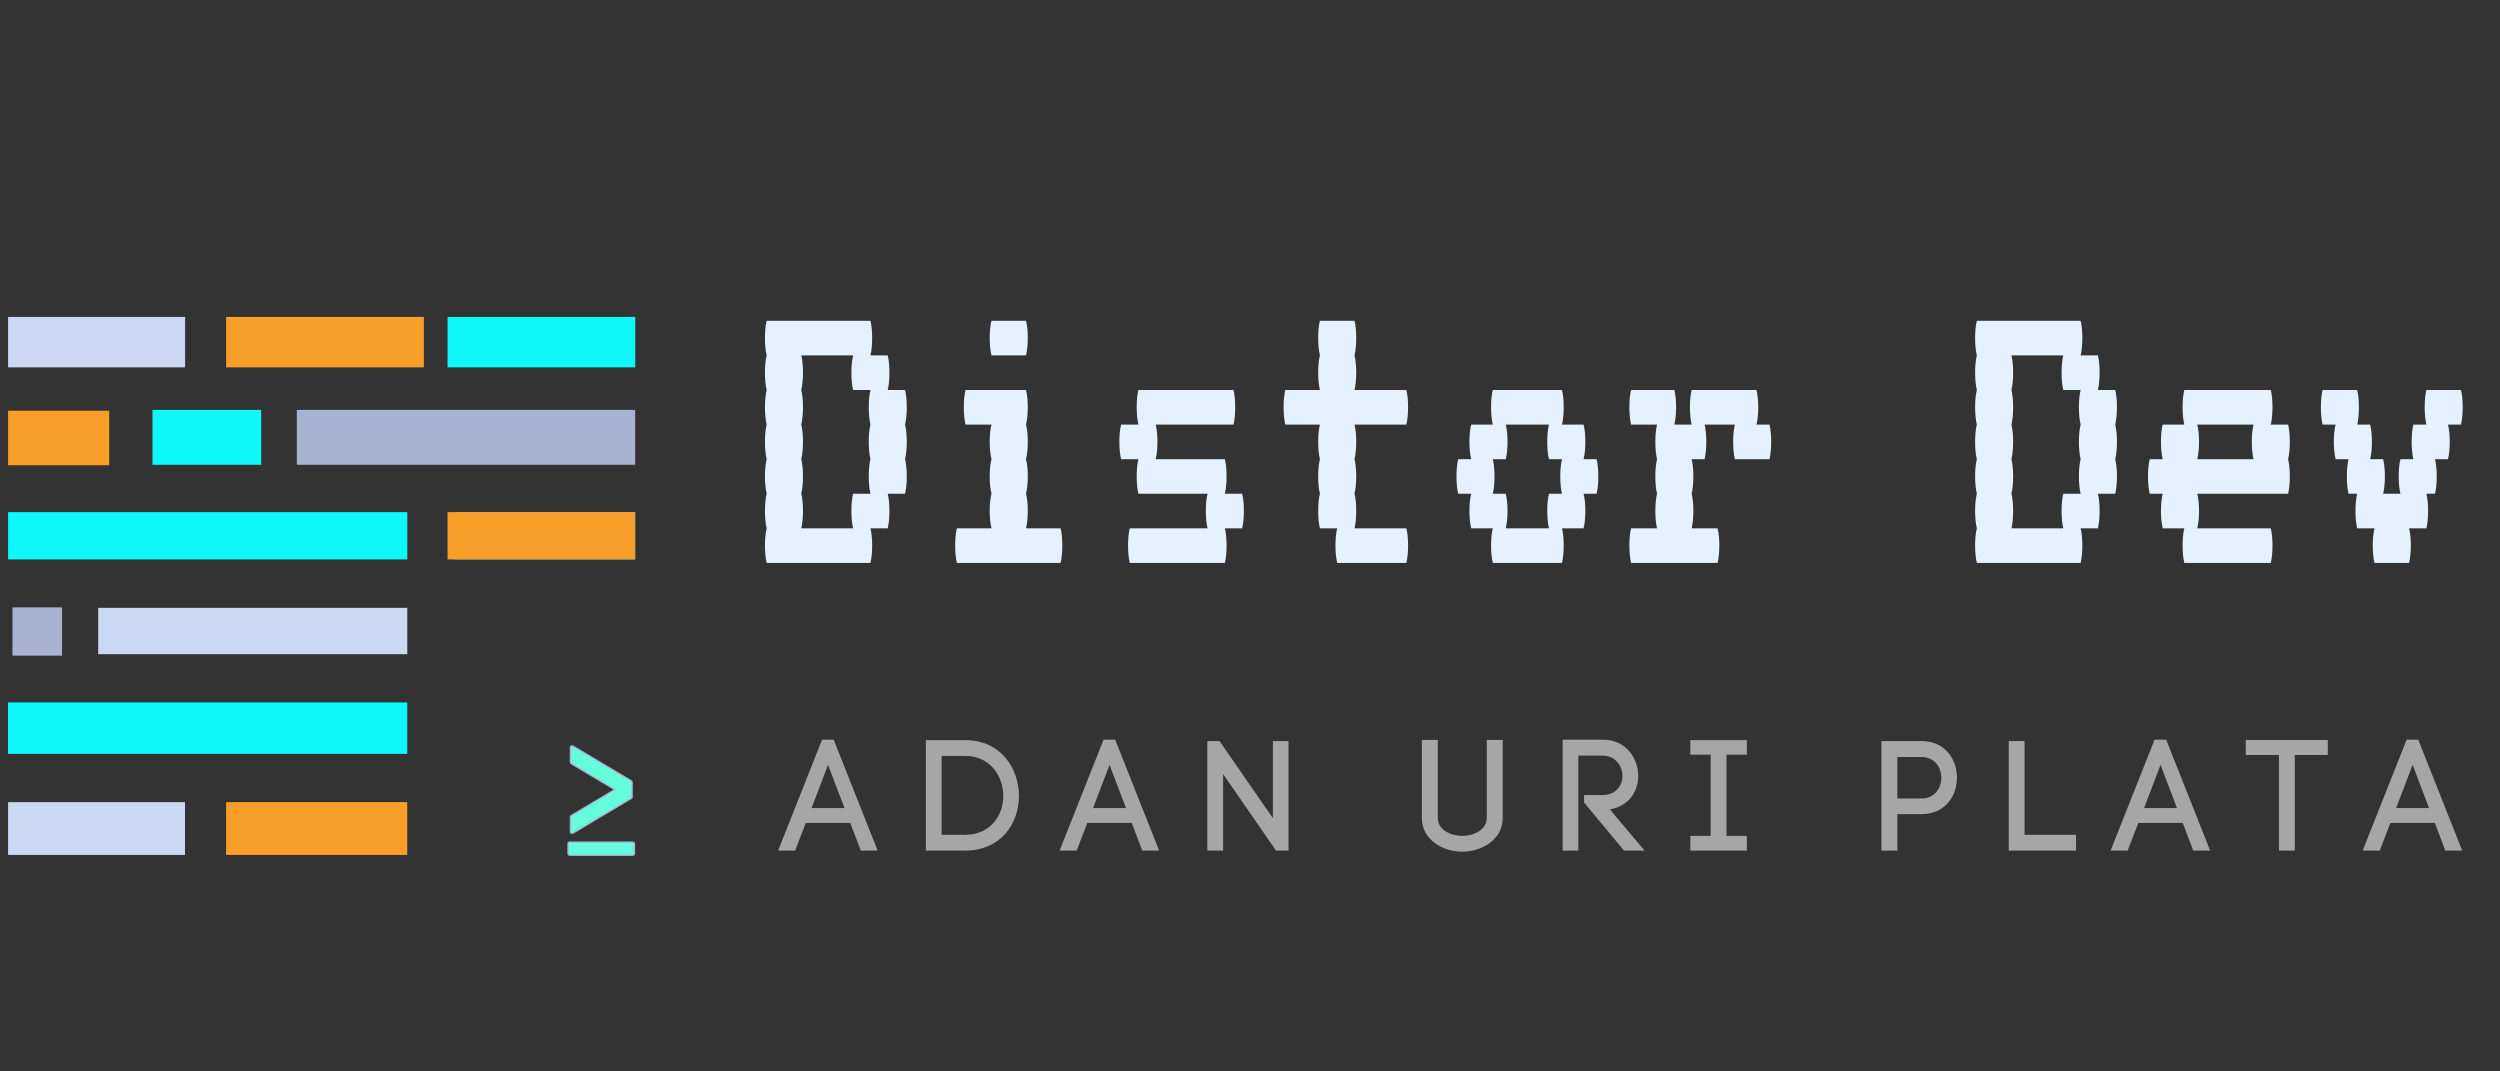<?xml version="1.0" encoding="UTF-8"?>
<svg xmlns="http://www.w3.org/2000/svg" xmlns:xlink="http://www.w3.org/1999/xlink" width="525pt" height="225pt" viewBox="0 0 525 225" version="1.2">
<rect x="0" y="0" width="525" height="225" fill="#333333" stroke="none"/>
<defs>
<g>
<symbol overflow="visible" id="glyph0-0">
<path style="stroke:none;" d=""/>
</symbol>
<symbol overflow="visible" id="glyph0-1">
<path style="stroke:none;" d="M 32.688 -29.047 C 32.926 -28.078 33.047 -26.867 33.047 -25.422 C 33.047 -24.023 32.926 -22.812 32.688 -21.781 C 32.926 -20.812 33.047 -19.602 33.047 -18.156 C 33.047 -16.758 32.926 -15.551 32.688 -14.531 L 29.047 -14.531 C 29.285 -13.562 29.406 -12.348 29.406 -10.891 C 29.406 -9.504 29.285 -8.297 29.047 -7.266 L 25.422 -7.266 C 25.66 -6.297 25.781 -5.082 25.781 -3.625 C 25.781 -2.238 25.66 -1.031 25.422 0 L 3.625 0 C 3.383 -1.031 3.266 -2.238 3.266 -3.625 C 3.266 -5.082 3.383 -6.297 3.625 -7.266 C 3.383 -8.297 3.266 -9.504 3.266 -10.891 C 3.266 -12.348 3.383 -13.562 3.625 -14.531 C 3.383 -15.551 3.266 -16.758 3.266 -18.156 C 3.266 -19.602 3.383 -20.812 3.625 -21.781 C 3.383 -22.812 3.266 -24.023 3.266 -25.422 C 3.266 -26.867 3.383 -28.078 3.625 -29.047 C 3.383 -30.078 3.266 -31.289 3.266 -32.688 C 3.266 -34.133 3.383 -35.344 3.625 -36.312 C 3.383 -37.344 3.266 -38.551 3.266 -39.938 C 3.266 -41.395 3.383 -42.609 3.625 -43.578 C 3.383 -44.609 3.266 -45.816 3.266 -47.203 C 3.266 -48.66 3.383 -49.875 3.625 -50.844 L 25.422 -50.844 C 25.66 -49.875 25.781 -48.66 25.781 -47.203 C 25.781 -45.816 25.66 -44.609 25.422 -43.578 L 29.047 -43.578 C 29.285 -42.609 29.406 -41.395 29.406 -39.938 C 29.406 -38.551 29.285 -37.344 29.047 -36.312 L 32.688 -36.312 C 32.926 -35.344 33.047 -34.133 33.047 -32.688 C 33.047 -31.289 32.926 -30.078 32.688 -29.047 Z M 25.422 -14.531 C 25.18 -15.551 25.062 -16.758 25.062 -18.156 C 25.062 -19.602 25.18 -20.812 25.422 -21.781 C 25.18 -22.812 25.062 -24.023 25.062 -25.422 C 25.062 -26.867 25.18 -28.078 25.422 -29.047 C 25.18 -30.078 25.062 -31.289 25.062 -32.688 C 25.062 -34.133 25.18 -35.344 25.422 -36.312 L 21.781 -36.312 C 21.539 -37.344 21.422 -38.551 21.422 -39.938 C 21.422 -41.395 21.539 -42.609 21.781 -43.578 L 10.891 -43.578 C 11.129 -42.609 11.25 -41.395 11.25 -39.938 C 11.25 -38.551 11.129 -37.344 10.891 -36.312 C 11.129 -35.344 11.25 -34.133 11.25 -32.688 C 11.25 -31.289 11.129 -30.078 10.891 -29.047 C 11.129 -28.078 11.25 -26.867 11.25 -25.422 C 11.25 -24.023 11.129 -22.812 10.891 -21.781 C 11.129 -20.812 11.25 -19.602 11.25 -18.156 C 11.25 -16.758 11.129 -15.551 10.891 -14.531 C 11.129 -13.562 11.25 -12.348 11.25 -10.891 C 11.25 -9.504 11.129 -8.297 10.891 -7.266 L 21.781 -7.266 C 21.539 -8.297 21.422 -9.504 21.422 -10.891 C 21.422 -12.348 21.539 -13.562 21.781 -14.531 Z M 25.422 -14.531 "/>
</symbol>
<symbol overflow="visible" id="glyph0-2">
<path style="stroke:none;" d="M 14.531 -43.578 C 14.281 -44.609 14.156 -45.816 14.156 -47.203 C 14.156 -48.66 14.281 -49.875 14.531 -50.844 L 21.781 -50.844 C 22.031 -49.875 22.156 -48.66 22.156 -47.203 C 22.156 -45.816 22.031 -44.609 21.781 -43.578 Z M 29.047 -7.266 C 29.285 -6.297 29.406 -5.082 29.406 -3.625 C 29.406 -2.238 29.285 -1.031 29.047 0 L 7.266 0 C 7.023 -1.031 6.906 -2.238 6.906 -3.625 C 6.906 -5.082 7.023 -6.297 7.266 -7.266 L 14.531 -7.266 C 14.281 -8.297 14.156 -9.504 14.156 -10.891 C 14.156 -12.348 14.281 -13.562 14.531 -14.531 C 14.281 -15.551 14.156 -16.758 14.156 -18.156 C 14.156 -19.602 14.281 -20.812 14.531 -21.781 C 14.281 -22.812 14.156 -24.023 14.156 -25.422 C 14.156 -26.867 14.281 -28.078 14.531 -29.047 L 9.078 -29.047 C 8.836 -30.078 8.719 -31.289 8.719 -32.688 C 8.719 -34.133 8.836 -35.344 9.078 -36.312 L 21.781 -36.312 C 22.031 -35.344 22.156 -34.133 22.156 -32.688 C 22.156 -31.289 22.031 -30.078 21.781 -29.047 C 22.031 -28.078 22.156 -26.867 22.156 -25.422 C 22.156 -24.023 22.031 -22.812 21.781 -21.781 C 22.031 -20.812 22.156 -19.602 22.156 -18.156 C 22.156 -16.758 22.031 -15.551 21.781 -14.531 C 22.031 -13.562 22.156 -12.348 22.156 -10.891 C 22.156 -9.504 22.031 -8.297 21.781 -7.266 Z M 29.047 -7.266 "/>
</symbol>
<symbol overflow="visible" id="glyph0-3">
<path style="stroke:none;" d="M 31.234 -10.891 C 31.234 -9.504 31.109 -8.297 30.859 -7.266 L 27.234 -7.266 C 27.473 -6.297 27.594 -5.082 27.594 -3.625 C 27.594 -2.238 27.473 -1.031 27.234 0 L 7.266 0 C 7.023 -1.031 6.906 -2.238 6.906 -3.625 C 6.906 -5.082 7.023 -6.297 7.266 -7.266 L 23.609 -7.266 C 23.359 -8.297 23.234 -9.504 23.234 -10.891 C 23.234 -12.348 23.359 -13.562 23.609 -14.531 L 9.078 -14.531 C 8.836 -15.551 8.719 -16.758 8.719 -18.156 C 8.719 -19.602 8.836 -20.812 9.078 -21.781 L 5.453 -21.781 C 5.203 -22.812 5.078 -24.023 5.078 -25.422 C 5.078 -26.867 5.203 -28.078 5.453 -29.047 L 9.078 -29.047 C 8.836 -30.078 8.719 -31.289 8.719 -32.688 C 8.719 -34.133 8.836 -35.344 9.078 -36.312 L 29.047 -36.312 C 29.285 -35.344 29.406 -34.133 29.406 -32.688 C 29.406 -31.289 29.285 -30.078 29.047 -29.047 L 12.703 -29.047 C 12.953 -28.078 13.078 -26.867 13.078 -25.422 C 13.078 -24.023 12.953 -22.812 12.703 -21.781 L 27.234 -21.781 C 27.473 -20.812 27.594 -19.602 27.594 -18.156 C 27.594 -16.758 27.473 -15.551 27.234 -14.531 L 30.859 -14.531 C 31.109 -13.562 31.234 -12.348 31.234 -10.891 Z M 31.234 -10.891 "/>
</symbol>
<symbol overflow="visible" id="glyph0-4">
<path style="stroke:none;" d="M 29.047 -7.266 C 29.285 -6.297 29.406 -5.082 29.406 -3.625 C 29.406 -2.238 29.285 -1.031 29.047 0 L 14.531 0 C 14.281 -1.031 14.156 -2.238 14.156 -3.625 C 14.156 -5.082 14.281 -6.297 14.531 -7.266 L 10.891 -7.266 C 10.648 -8.297 10.531 -9.504 10.531 -10.891 C 10.531 -12.348 10.648 -13.562 10.891 -14.531 C 10.648 -15.551 10.531 -16.758 10.531 -18.156 C 10.531 -19.602 10.648 -20.812 10.891 -21.781 C 10.648 -22.812 10.531 -24.023 10.531 -25.422 C 10.531 -26.867 10.648 -28.078 10.891 -29.047 L 3.625 -29.047 C 3.383 -30.078 3.266 -31.289 3.266 -32.688 C 3.266 -34.133 3.383 -35.344 3.625 -36.312 L 10.891 -36.312 C 10.648 -37.344 10.531 -38.551 10.531 -39.938 C 10.531 -41.395 10.648 -42.609 10.891 -43.578 C 10.648 -44.609 10.531 -45.816 10.531 -47.203 C 10.531 -48.66 10.648 -49.875 10.891 -50.844 L 18.156 -50.844 C 18.395 -49.875 18.516 -48.66 18.516 -47.203 C 18.516 -45.816 18.395 -44.609 18.156 -43.578 C 18.395 -42.609 18.516 -41.395 18.516 -39.938 C 18.516 -38.551 18.395 -37.344 18.156 -36.312 L 29.047 -36.312 C 29.285 -35.344 29.406 -34.133 29.406 -32.688 C 29.406 -31.289 29.285 -30.078 29.047 -29.047 L 18.156 -29.047 C 18.395 -28.078 18.516 -26.867 18.516 -25.422 C 18.516 -24.023 18.395 -22.812 18.156 -21.781 C 18.395 -20.812 18.516 -19.602 18.516 -18.156 C 18.516 -16.758 18.395 -15.551 18.156 -14.531 C 18.395 -13.562 18.516 -12.348 18.516 -10.891 C 18.516 -9.504 18.395 -8.297 18.156 -7.266 Z M 29.047 -7.266 "/>
</symbol>
<symbol overflow="visible" id="glyph0-5">
<path style="stroke:none;" d="M 33.047 -18.156 C 33.047 -16.758 32.926 -15.551 32.688 -14.531 L 29.953 -14.531 C 30.203 -13.562 30.328 -12.348 30.328 -10.891 C 30.328 -9.504 30.203 -8.297 29.953 -7.266 L 25.422 -7.266 C 25.66 -6.297 25.781 -5.082 25.781 -3.625 C 25.781 -2.238 25.66 -1.031 25.422 0 L 10.891 0 C 10.648 -1.031 10.531 -2.238 10.531 -3.625 C 10.531 -5.082 10.648 -6.297 10.891 -7.266 L 6.359 -7.266 C 6.109 -8.297 5.984 -9.504 5.984 -10.891 C 5.984 -12.348 6.109 -13.562 6.359 -14.531 L 3.625 -14.531 C 3.383 -15.551 3.266 -16.758 3.266 -18.156 C 3.266 -19.602 3.383 -20.812 3.625 -21.781 L 6.359 -21.781 C 6.109 -22.812 5.984 -24.023 5.984 -25.422 C 5.984 -26.867 6.109 -28.078 6.359 -29.047 L 10.891 -29.047 C 10.648 -30.078 10.531 -31.289 10.531 -32.688 C 10.531 -34.133 10.648 -35.344 10.891 -36.312 L 25.422 -36.312 C 25.66 -35.344 25.781 -34.133 25.781 -32.688 C 25.781 -31.289 25.66 -30.078 25.422 -29.047 L 29.953 -29.047 C 30.203 -28.078 30.328 -26.867 30.328 -25.422 C 30.328 -24.023 30.203 -22.812 29.953 -21.781 L 32.688 -21.781 C 32.926 -20.812 33.047 -19.602 33.047 -18.156 Z M 25.422 -14.531 C 25.18 -15.551 25.062 -16.758 25.062 -18.156 C 25.062 -19.602 25.18 -20.812 25.422 -21.781 L 22.688 -21.781 C 22.445 -22.812 22.328 -24.023 22.328 -25.422 C 22.328 -26.867 22.445 -28.078 22.688 -29.047 L 13.609 -29.047 C 13.859 -28.078 13.984 -26.867 13.984 -25.422 C 13.984 -24.023 13.859 -22.812 13.609 -21.781 L 10.891 -21.781 C 11.129 -20.812 11.25 -19.602 11.25 -18.156 C 11.25 -16.758 11.129 -15.551 10.891 -14.531 L 13.609 -14.531 C 13.859 -13.562 13.984 -12.348 13.984 -10.891 C 13.984 -9.504 13.859 -8.297 13.609 -7.266 L 22.688 -7.266 C 22.445 -8.297 22.328 -9.504 22.328 -10.891 C 22.328 -12.348 22.445 -13.562 22.688 -14.531 Z M 25.422 -14.531 "/>
</symbol>
<symbol overflow="visible" id="glyph0-6">
<path style="stroke:none;" d="M 32.688 -29.047 C 32.926 -28.078 33.047 -26.867 33.047 -25.422 C 33.047 -24.023 32.926 -22.812 32.688 -21.781 L 25.422 -21.781 C 25.18 -22.812 25.062 -24.023 25.062 -25.422 C 25.062 -26.867 25.18 -28.078 25.422 -29.047 L 19.062 -29.047 C 19.301 -28.078 19.422 -26.867 19.422 -25.422 C 19.422 -24.023 19.301 -22.812 19.062 -21.781 L 16.344 -21.781 C 16.582 -20.812 16.703 -19.602 16.703 -18.156 C 16.703 -16.758 16.582 -15.551 16.344 -14.531 C 16.582 -13.562 16.703 -12.348 16.703 -10.891 C 16.703 -9.504 16.582 -8.297 16.344 -7.266 L 21.781 -7.266 C 22.031 -6.297 22.156 -5.082 22.156 -3.625 C 22.156 -2.238 22.031 -1.031 21.781 0 L 3.625 0 C 3.383 -1.031 3.266 -2.238 3.266 -3.625 C 3.266 -5.082 3.383 -6.297 3.625 -7.266 L 9.078 -7.266 C 8.836 -8.297 8.719 -9.504 8.719 -10.891 C 8.719 -12.348 8.836 -13.562 9.078 -14.531 C 8.836 -15.551 8.719 -16.758 8.719 -18.156 C 8.719 -19.602 8.836 -20.812 9.078 -21.781 C 8.836 -22.812 8.719 -24.023 8.719 -25.422 C 8.719 -26.867 8.836 -28.078 9.078 -29.047 L 3.625 -29.047 C 3.383 -30.078 3.266 -31.289 3.266 -32.688 C 3.266 -34.133 3.383 -35.344 3.625 -36.312 L 12.703 -36.312 C 12.953 -35.344 13.078 -34.133 13.078 -32.688 C 13.078 -31.289 12.953 -30.078 12.703 -29.047 L 16.344 -29.047 C 16.102 -30.078 15.984 -31.289 15.984 -32.688 C 15.984 -34.133 16.102 -35.344 16.344 -36.312 L 29.953 -36.312 C 30.203 -35.344 30.328 -34.133 30.328 -32.688 C 30.328 -31.289 30.203 -30.078 29.953 -29.047 Z M 32.688 -29.047 "/>
</symbol>
<symbol overflow="visible" id="glyph0-7">
<path style="stroke:none;" d=""/>
</symbol>
<symbol overflow="visible" id="glyph0-8">
<path style="stroke:none;" d="M 33.047 -25.422 C 33.047 -24.023 32.926 -22.812 32.688 -21.781 C 32.926 -20.812 33.047 -19.602 33.047 -18.156 C 33.047 -16.758 32.926 -15.551 32.688 -14.531 L 13.609 -14.531 C 13.859 -13.562 13.984 -12.348 13.984 -10.891 C 13.984 -9.504 13.859 -8.297 13.609 -7.266 L 29.047 -7.266 C 29.285 -6.297 29.406 -5.082 29.406 -3.625 C 29.406 -2.238 29.285 -1.031 29.047 0 L 10.891 0 C 10.648 -1.031 10.531 -2.238 10.531 -3.625 C 10.531 -5.082 10.648 -6.297 10.891 -7.266 L 6.359 -7.266 C 6.109 -8.297 5.984 -9.504 5.984 -10.891 C 5.984 -12.348 6.109 -13.562 6.359 -14.531 L 3.625 -14.531 C 3.383 -15.551 3.266 -16.758 3.266 -18.156 C 3.266 -19.602 3.383 -20.812 3.625 -21.781 L 6.359 -21.781 C 6.109 -22.812 5.984 -24.023 5.984 -25.422 C 5.984 -26.867 6.109 -28.078 6.359 -29.047 L 10.891 -29.047 C 10.648 -30.078 10.531 -31.289 10.531 -32.688 C 10.531 -34.133 10.648 -35.344 10.891 -36.312 L 29.047 -36.312 C 29.285 -35.344 29.406 -34.133 29.406 -32.688 C 29.406 -31.289 29.285 -30.078 29.047 -29.047 L 32.688 -29.047 C 32.926 -28.078 33.047 -26.867 33.047 -25.422 Z M 25.422 -21.781 C 25.18 -22.812 25.062 -24.023 25.062 -25.422 C 25.062 -26.867 25.18 -28.078 25.422 -29.047 L 13.609 -29.047 C 13.859 -28.078 13.984 -26.867 13.984 -25.422 C 13.984 -24.023 13.859 -22.812 13.609 -21.781 Z M 25.422 -21.781 "/>
</symbol>
<symbol overflow="visible" id="glyph0-9">
<path style="stroke:none;" d="M 33.047 -32.688 C 33.047 -31.289 32.926 -30.078 32.688 -29.047 L 29.953 -29.047 C 30.203 -28.078 30.328 -26.867 30.328 -25.422 C 30.328 -24.023 30.203 -22.812 29.953 -21.781 L 27.234 -21.781 C 27.473 -20.812 27.594 -19.602 27.594 -18.156 C 27.594 -16.758 27.473 -15.551 27.234 -14.531 L 25.422 -14.531 C 25.66 -13.562 25.781 -12.348 25.781 -10.891 C 25.781 -9.504 25.66 -8.297 25.422 -7.266 L 21.781 -7.266 C 22.031 -6.297 22.156 -5.082 22.156 -3.625 C 22.156 -2.238 22.031 -1.031 21.781 0 L 14.531 0 C 14.281 -1.031 14.156 -2.238 14.156 -3.625 C 14.156 -5.082 14.281 -6.297 14.531 -7.266 L 10.891 -7.266 C 10.648 -8.297 10.531 -9.504 10.531 -10.891 C 10.531 -12.348 10.648 -13.562 10.891 -14.531 L 9.078 -14.531 C 8.836 -15.551 8.719 -16.758 8.719 -18.156 C 8.719 -19.602 8.836 -20.812 9.078 -21.781 L 6.359 -21.781 C 6.109 -22.812 5.984 -24.023 5.984 -25.422 C 5.984 -26.867 6.109 -28.078 6.359 -29.047 L 3.625 -29.047 C 3.383 -30.078 3.266 -31.289 3.266 -32.688 C 3.266 -34.133 3.383 -35.344 3.625 -36.312 L 10.891 -36.312 C 11.129 -35.344 11.25 -34.133 11.25 -32.688 C 11.25 -31.289 11.129 -30.078 10.891 -29.047 L 13.609 -29.047 C 13.859 -28.078 13.984 -26.867 13.984 -25.422 C 13.984 -24.023 13.859 -22.812 13.609 -21.781 L 16.344 -21.781 C 16.582 -20.812 16.703 -19.602 16.703 -18.156 C 16.703 -16.758 16.582 -15.551 16.344 -14.531 L 19.969 -14.531 C 19.727 -15.551 19.609 -16.758 19.609 -18.156 C 19.609 -19.602 19.727 -20.812 19.969 -21.781 L 22.688 -21.781 C 22.445 -22.812 22.328 -24.023 22.328 -25.422 C 22.328 -26.867 22.445 -28.078 22.688 -29.047 L 25.422 -29.047 C 25.18 -30.078 25.062 -31.289 25.062 -32.688 C 25.062 -34.133 25.18 -35.344 25.422 -36.312 L 32.688 -36.312 C 32.926 -35.344 33.047 -34.133 33.047 -32.688 Z M 33.047 -32.688 "/>
</symbol>
<symbol overflow="visible" id="glyph1-0">
<path style="stroke:none;" d="M 5.684 -5.816 L 15.02 -5.816 L 17.223 0 L 20.77 0 L 11.535 -23.301 L 9.102 -23.301 L -0.133 0 L 3.449 0 Z M 13.805 -8.938 L 6.902 -8.938 L 10.352 -18.008 Z M 13.805 -8.938 "/>
</symbol>
<symbol overflow="visible" id="glyph1-1">
<path style="stroke:none;" d="M 11.074 -23.203 L 2.828 -23.203 L 2.828 0 L 11.074 0 C 18.602 0 22.379 -5.719 22.379 -11.469 C 22.379 -17.223 18.602 -23.203 11.074 -23.203 Z M 11.074 -3.32 L 6.145 -3.32 L 6.145 -19.883 L 11.074 -19.883 C 16.398 -19.883 19.094 -15.543 19.094 -11.469 C 19.094 -7.395 16.398 -3.32 11.074 -3.32 Z M 11.074 -3.32 "/>
</symbol>
<symbol overflow="visible" id="glyph1-2">
<path style="stroke:none;" d="M 2.828 -23.004 L 2.828 0 L 6.145 0 L 6.145 -16.07 L 17.254 0 L 19.883 0 L 19.883 -23.004 L 16.598 -23.004 L 16.598 -6.805 L 5.391 -23.004 Z M 2.828 -23.004 "/>
</symbol>
<symbol overflow="visible" id="glyph1-3">
<path style="stroke:none;" d=""/>
</symbol>
<symbol overflow="visible" id="glyph1-4">
<path style="stroke:none;" d="M 11.043 0.23 C 14.984 0.23 19.52 -2.203 19.52 -6.867 L 19.52 -23.234 L 16.168 -23.234 L 16.168 -6.902 C 16.168 -4.371 13.441 -3.09 11.043 -3.09 C 8.609 -3.09 5.883 -4.34 5.883 -6.867 L 5.883 -23.234 L 2.531 -23.234 L 2.531 -6.902 C 2.531 -2.203 7 0.23 11.043 0.23 Z M 11.043 0.23 "/>
</symbol>
<symbol overflow="visible" id="glyph1-5">
<path style="stroke:none;" d="M 11.207 -11.668 L 7.328 -11.668 L 7.328 -10.09 L 15.711 0 L 20.016 0 L 12.75 -8.645 C 16.695 -9.332 18.699 -12.422 18.699 -15.676 C 18.699 -19.324 16.203 -23.301 11.207 -23.301 L 2.828 -23.301 L 2.828 0 L 6.113 0 L 6.113 -19.949 L 11.207 -19.949 C 14 -19.949 15.379 -17.648 15.379 -15.676 C 15.379 -13.672 14 -11.668 11.207 -11.668 Z M 11.207 -11.668 "/>
</symbol>
<symbol overflow="visible" id="glyph1-6">
<path style="stroke:none;" d="M 10.418 -20.145 L 14.691 -20.145 L 14.691 -23.203 L 2.828 -23.203 L 2.828 -20.145 L 7.098 -20.145 L 7.098 -3.09 L 2.828 -3.09 L 2.828 0 L 14.691 0 L 14.691 -3.09 L 10.418 -3.09 Z M 10.418 -20.145 "/>
</symbol>
<symbol overflow="visible" id="glyph1-7">
<path style="stroke:none;" d="M 11.238 -23.004 L 2.828 -23.004 L 2.828 0 L 6.18 0 L 6.18 -7.656 L 11.238 -7.656 C 16.203 -7.656 18.699 -11.469 18.699 -15.316 C 18.699 -19.16 16.203 -23.004 11.238 -23.004 Z M 11.238 -10.945 L 6.18 -10.945 L 6.18 -19.652 L 11.238 -19.652 C 14.031 -19.652 15.414 -17.484 15.414 -15.281 C 15.414 -13.113 14.031 -10.945 11.238 -10.945 Z M 11.238 -10.945 "/>
</symbol>
<symbol overflow="visible" id="glyph1-8">
<path style="stroke:none;" d="M 16.957 -3.32 L 6.145 -3.32 L 6.145 -23.004 L 2.828 -23.004 L 2.828 0 L 16.957 0 Z M 16.957 -3.32 "/>
</symbol>
<symbol overflow="visible" id="glyph1-9">
<path style="stroke:none;" d="M 7.164 -20.082 L 7.164 0 L 10.484 0 L 10.484 -20.082 L 17.418 -20.082 L 17.418 -23.234 L 0.195 -23.234 L 0.195 -20.082 Z M 7.164 -20.082 "/>
</symbol>
</g>
<clipPath id="clip1">
  <path d="M 119.207 156.488 L 133 156.488 L 133 175 L 119.207 175 Z M 119.207 156.488 "/>
</clipPath>
<clipPath id="clip2">
  <path d="M 119.207 156.488 L 133 156.488 L 133 176 L 119.207 176 Z M 119.207 156.488 "/>
</clipPath>
<clipPath id="clip3">
  <path d="M 119.207 176 L 133.387 176 L 133.387 179.738 L 119.207 179.738 Z M 119.207 176 "/>
</clipPath>
<clipPath id="clip4">
  <path d="M 119.207 176.664 L 133.379 176.664 L 133.379 179.738 L 119.207 179.738 Z M 119.207 176.664 "/>
</clipPath>
</defs>
<g id="surface1">
<g style="fill:rgb(90.199%,94.51%,100%);fill-opacity:1;">
  <use xlink:href="#glyph0-1" x="157.375" y="118.217"/>
</g>
<g style="fill:rgb(90.199%,94.51%,100%);fill-opacity:1;">
  <use xlink:href="#glyph0-2" x="193.68" y="118.217"/>
</g>
<g style="fill:rgb(90.199%,94.51%,100%);fill-opacity:1;">
  <use xlink:href="#glyph0-3" x="229.986" y="118.217"/>
</g>
<g style="fill:rgb(90.199%,94.51%,100%);fill-opacity:1;">
  <use xlink:href="#glyph0-4" x="266.291" y="118.217"/>
</g>
<g style="fill:rgb(90.199%,94.51%,100%);fill-opacity:1;">
  <use xlink:href="#glyph0-5" x="302.596" y="118.217"/>
</g>
<g style="fill:rgb(90.199%,94.51%,100%);fill-opacity:1;">
  <use xlink:href="#glyph0-6" x="338.902" y="118.217"/>
</g>
<g style="fill:rgb(90.199%,94.51%,100%);fill-opacity:1;">
  <use xlink:href="#glyph0-7" x="375.207" y="118.217"/>
</g>
<g style="fill:rgb(90.199%,94.51%,100%);fill-opacity:1;">
  <use xlink:href="#glyph0-1" x="411.51" y="118.217"/>
</g>
<g style="fill:rgb(90.199%,94.51%,100%);fill-opacity:1;">
  <use xlink:href="#glyph0-8" x="447.815" y="118.217"/>
</g>
<g style="fill:rgb(90.199%,94.51%,100%);fill-opacity:1;">
  <use xlink:href="#glyph0-9" x="484.12" y="118.217"/>
</g>
<g style="fill:rgb(65.099%,65.099%,65.099%);fill-opacity:1;">
  <use xlink:href="#glyph1-0" x="163.537" y="178.626"/>
</g>
<g style="fill:rgb(65.099%,65.099%,65.099%);fill-opacity:1;">
  <use xlink:href="#glyph1-1" x="191.598" y="178.626"/>
</g>
<g style="fill:rgb(65.099%,65.099%,65.099%);fill-opacity:1;">
  <use xlink:href="#glyph1-0" x="222.648" y="178.626"/>
</g>
<g style="fill:rgb(65.099%,65.099%,65.099%);fill-opacity:1;">
  <use xlink:href="#glyph1-2" x="250.709" y="178.626"/>
</g>
<g style="fill:rgb(65.099%,65.099%,65.099%);fill-opacity:1;">
  <use xlink:href="#glyph1-3" x="280.643" y="178.626"/>
</g>
<g style="fill:rgb(65.099%,65.099%,65.099%);fill-opacity:1;">
  <use xlink:href="#glyph1-4" x="296.054" y="178.626"/>
</g>
<g style="fill:rgb(65.099%,65.099%,65.099%);fill-opacity:1;">
  <use xlink:href="#glyph1-5" x="325.331" y="178.626"/>
</g>
<g style="fill:rgb(65.099%,65.099%,65.099%);fill-opacity:1;">
  <use xlink:href="#glyph1-6" x="352.143" y="178.626"/>
</g>
<g style="fill:rgb(65.099%,65.099%,65.099%);fill-opacity:1;">
  <use xlink:href="#glyph1-3" x="376.853" y="178.626"/>
</g>
<g style="fill:rgb(65.099%,65.099%,65.099%);fill-opacity:1;">
  <use xlink:href="#glyph1-7" x="392.264" y="178.626"/>
</g>
<g style="fill:rgb(65.099%,65.099%,65.099%);fill-opacity:1;">
  <use xlink:href="#glyph1-8" x="419.011" y="178.626"/>
</g>
<g style="fill:rgb(65.099%,65.099%,65.099%);fill-opacity:1;">
  <use xlink:href="#glyph1-0" x="443.359" y="178.626"/>
</g>
<g style="fill:rgb(65.099%,65.099%,65.099%);fill-opacity:1;">
  <use xlink:href="#glyph1-9" x="471.42" y="178.626"/>
</g>
<g style="fill:rgb(65.099%,65.099%,65.099%);fill-opacity:1;">
  <use xlink:href="#glyph1-0" x="496.294" y="178.626"/>
</g>
<path style=" stroke:none;fill-rule:nonzero;fill:rgb(5.489%,97.249%,98.819%);fill-opacity:1;" d="M 32.023 86.078 L 54.844 86.078 L 54.844 97.602 L 32.023 97.602 Z M 32.023 86.078 "/>
<path style=" stroke:none;fill-rule:nonzero;fill:rgb(39.999%,85.1%,93.729%);fill-opacity:1;" d="M 95.523 107.547 L 133.395 107.547 L 133.395 117.473 L 95.523 117.473 Z M 95.523 107.547 "/>
<path style=" stroke:none;fill-rule:nonzero;fill:rgb(79.219%,84.709%,95.689%);fill-opacity:1;" d="M 20.621 127.645 L 85.531 127.645 L 85.531 137.379 L 20.621 137.379 Z M 20.621 127.645 "/>
<path style=" stroke:none;fill-rule:nonzero;fill:rgb(5.489%,97.249%,98.819%);fill-opacity:1;" d="M 1.703 107.547 L 85.535 107.547 L 85.535 117.473 L 1.703 117.473 Z M 1.703 107.547 "/>
<path style=" stroke:none;fill-rule:nonzero;fill:rgb(79.219%,84.709%,95.689%);fill-opacity:1;" d="M 1.699 168.449 L 38.848 168.449 L 38.848 179.535 L 1.699 179.535 Z M 1.699 168.449 "/>
<path style=" stroke:none;fill-rule:nonzero;fill:rgb(5.489%,97.249%,98.819%);fill-opacity:1;" d="M 93.988 66.555 L 133.406 66.555 L 133.406 77.145 L 93.988 77.145 Z M 93.988 66.555 "/>
<path style=" stroke:none;fill-rule:nonzero;fill:rgb(65.88%,69.8%,81.96%);fill-opacity:1;" d="M 62.332 86.078 L 133.387 86.078 L 133.387 97.602 L 62.332 97.602 Z M 62.332 86.078 "/>
<path style=" stroke:none;fill-rule:nonzero;fill:rgb(65.88%,69.8%,81.96%);fill-opacity:1;" d="M 2.621 127.547 L 13.031 127.547 L 13.031 137.688 L 2.621 137.688 Z M 2.621 127.547 "/>
<path style=" stroke:none;fill-rule:nonzero;fill:rgb(98.039%,61.96%,16.469%);fill-opacity:1;" d="M 47.488 66.555 L 89.008 66.555 L 89.008 77.145 L 47.488 77.145 Z M 47.488 66.555 "/>
<path style=" stroke:none;fill-rule:nonzero;fill:rgb(98.039%,61.96%,16.469%);fill-opacity:1;" d="M 93.988 107.547 L 133.375 107.547 L 133.375 117.473 L 93.988 117.473 Z M 93.988 107.547 "/>
<path style=" stroke:none;fill-rule:nonzero;fill:rgb(0%,94.51%,100%);fill-opacity:1;" d="M 1.703 147.559 L 85.5 147.559 L 85.5 158.273 L 1.703 158.273 Z M 1.703 147.559 "/>
<path style=" stroke:none;fill-rule:nonzero;fill:rgb(79.61%,84.309%,96.078%);fill-opacity:1;" d="M 1.699 66.555 L 38.871 66.555 L 38.871 77.145 L 1.699 77.145 Z M 1.699 66.555 "/>
<path style=" stroke:none;fill-rule:nonzero;fill:rgb(5.489%,97.249%,98.819%);fill-opacity:1;" d="M 1.703 147.559 L 85.5 147.559 L 85.5 158.273 L 1.703 158.273 Z M 1.703 147.559 "/>
<path style=" stroke:none;fill-rule:nonzero;fill:rgb(98.039%,61.96%,16.469%);fill-opacity:1;" d="M 47.488 168.449 L 85.516 168.449 L 85.516 179.535 L 47.488 179.535 Z M 47.488 168.449 "/>
<path style=" stroke:none;fill-rule:nonzero;fill:rgb(98.039%,61.96%,16.469%);fill-opacity:1;" d="M 1.699 86.25 L 22.93 86.25 L 22.93 97.699 L 1.699 97.699 Z M 1.699 86.25 "/>
<g clip-path="url(#clip1)" clip-rule="nonzero">
<path style=" stroke:none;fill-rule:nonzero;fill:rgb(39.22%,100%,85.489%);fill-opacity:1;" d="M 132.559 163.98 L 120.348 156.699 C 120.289 156.66 120.223 156.641 120.148 156.641 C 119.949 156.641 119.789 156.801 119.789 156.996 L 119.789 160.047 C 119.789 160.172 119.852 160.293 119.965 160.359 L 129.117 165.816 L 119.984 171.262 C 119.871 171.32 119.789 171.441 119.789 171.582 L 119.789 174.633 C 119.789 174.695 119.805 174.762 119.84 174.82 C 119.941 174.988 120.16 175.047 120.328 174.945 L 132.539 167.664 C 132.656 167.605 132.734 167.484 132.734 167.344 L 132.734 164.297 C 132.734 164.172 132.672 164.051 132.559 163.98 "/>
</g>
<g clip-path="url(#clip2)" clip-rule="nonzero">
<path style=" stroke:none;fill-rule:nonzero;fill:rgb(65.88%,69.8%,81.96%);fill-opacity:1;" d="M 120.273 156.828 L 132.48 164.109 C 132.484 164.109 132.488 164.113 132.488 164.113 C 132.52 164.133 132.543 164.16 132.559 164.188 C 132.574 164.215 132.582 164.25 132.586 164.285 C 132.586 164.289 132.586 164.293 132.586 164.297 L 132.586 167.344 C 132.586 167.383 132.574 167.422 132.555 167.453 C 132.535 167.484 132.508 167.508 132.477 167.527 C 132.473 167.527 132.469 167.531 132.465 167.535 L 120.254 174.816 L 120.25 174.816 C 120.25 174.816 120.246 174.82 120.246 174.82 C 120.199 174.848 120.145 174.852 120.094 174.84 C 120.043 174.824 119.996 174.793 119.969 174.742 C 119.957 174.727 119.949 174.707 119.945 174.691 C 119.941 174.672 119.938 174.656 119.938 174.645 C 119.938 174.637 119.938 174.637 119.938 174.633 L 119.938 171.582 C 119.938 171.543 119.949 171.504 119.969 171.473 C 119.988 171.441 120.016 171.418 120.047 171.398 C 120.051 171.395 120.055 171.395 120.059 171.391 L 129.191 165.945 C 129.211 165.934 129.23 165.914 129.246 165.895 C 129.285 165.82 129.266 165.73 129.191 165.688 L 120.043 160.23 C 120.039 160.23 120.035 160.23 120.035 160.227 C 120.004 160.207 119.98 160.184 119.965 160.156 C 119.949 160.125 119.941 160.094 119.938 160.059 C 119.938 160.055 119.938 160.051 119.938 160.047 L 119.938 156.996 C 119.938 156.941 119.961 156.887 120 156.852 L 120 156.848 C 120.039 156.812 120.09 156.789 120.148 156.789 C 120.168 156.789 120.191 156.793 120.207 156.797 C 120.227 156.801 120.242 156.809 120.258 156.82 C 120.262 156.824 120.266 156.828 120.273 156.828 Z M 132.621 163.848 L 120.422 156.574 L 120.422 156.57 C 120.383 156.547 120.34 156.527 120.297 156.512 C 120.246 156.496 120.199 156.488 120.148 156.488 C 120.008 156.488 119.883 156.547 119.789 156.637 L 119.789 156.641 C 119.699 156.73 119.641 156.859 119.641 156.996 L 119.641 160.047 C 119.641 160.051 119.641 160.055 119.641 160.059 C 119.645 160.145 119.664 160.227 119.707 160.301 C 119.75 160.375 119.809 160.441 119.891 160.488 C 119.895 160.492 119.898 160.492 119.902 160.496 L 128.828 165.816 L 119.91 171.133 L 119.906 171.137 C 119.828 171.18 119.762 171.242 119.715 171.316 C 119.668 171.395 119.641 171.484 119.641 171.582 L 119.641 174.633 C 119.641 174.637 119.641 174.641 119.641 174.645 C 119.645 174.688 119.648 174.727 119.66 174.766 C 119.672 174.812 119.688 174.855 119.711 174.895 C 119.785 175.016 119.898 175.098 120.023 175.129 C 120.148 175.16 120.285 175.145 120.406 175.074 C 120.41 175.07 120.414 175.066 120.418 175.066 L 132.613 167.793 L 132.617 167.789 C 132.695 167.746 132.762 167.684 132.809 167.609 C 132.855 167.531 132.883 167.441 132.883 167.344 L 132.883 164.297 C 132.883 164.293 132.883 164.285 132.883 164.281 C 132.879 164.199 132.859 164.117 132.816 164.043 C 132.773 163.965 132.715 163.898 132.633 163.852 C 132.629 163.852 132.625 163.848 132.621 163.848 "/>
</g>
<g clip-path="url(#clip3)" clip-rule="nonzero">
<path style=" stroke:none;fill-rule:nonzero;fill:rgb(39.22%,100%,85.489%);fill-opacity:1;" d="M 132.871 176.836 L 119.652 176.836 C 119.453 176.836 119.293 176.996 119.293 177.195 L 119.293 179.234 C 119.293 179.434 119.453 179.594 119.652 179.594 L 132.871 179.594 C 133.07 179.594 133.23 179.434 133.23 179.234 L 133.23 177.195 C 133.23 176.996 133.07 176.836 132.871 176.836 "/>
</g>
<g clip-path="url(#clip4)" clip-rule="nonzero">
<path style=" stroke:none;fill-rule:nonzero;fill:rgb(65.88%,69.8%,81.96%);fill-opacity:1;" d="M 119.652 176.984 L 132.871 176.984 C 132.93 176.984 132.98 177.008 133.02 177.047 C 133.059 177.086 133.078 177.137 133.078 177.195 L 133.078 179.234 C 133.078 179.293 133.059 179.344 133.02 179.383 C 132.98 179.422 132.93 179.441 132.871 179.441 L 119.652 179.441 C 119.594 179.441 119.543 179.422 119.504 179.383 C 119.465 179.344 119.445 179.293 119.445 179.234 L 119.445 177.195 C 119.445 177.141 119.465 177.09 119.5 177.055 C 119.5 177.051 119.504 177.051 119.504 177.047 C 119.543 177.008 119.594 176.984 119.652 176.984 Z M 132.871 176.688 L 119.652 176.688 C 119.512 176.688 119.387 176.746 119.293 176.836 C 119.293 176.84 119.289 176.844 119.285 176.848 C 119.199 176.938 119.145 177.059 119.145 177.195 L 119.145 179.234 C 119.145 179.375 119.203 179.5 119.293 179.594 L 119.297 179.594 C 119.387 179.688 119.512 179.742 119.652 179.742 L 132.871 179.742 C 133.012 179.742 133.137 179.684 133.23 179.594 C 133.32 179.5 133.379 179.375 133.379 179.234 L 133.379 177.195 C 133.379 177.055 133.32 176.93 133.23 176.836 C 133.137 176.746 133.012 176.688 132.871 176.688 "/>
</g>
</g>
</svg>
